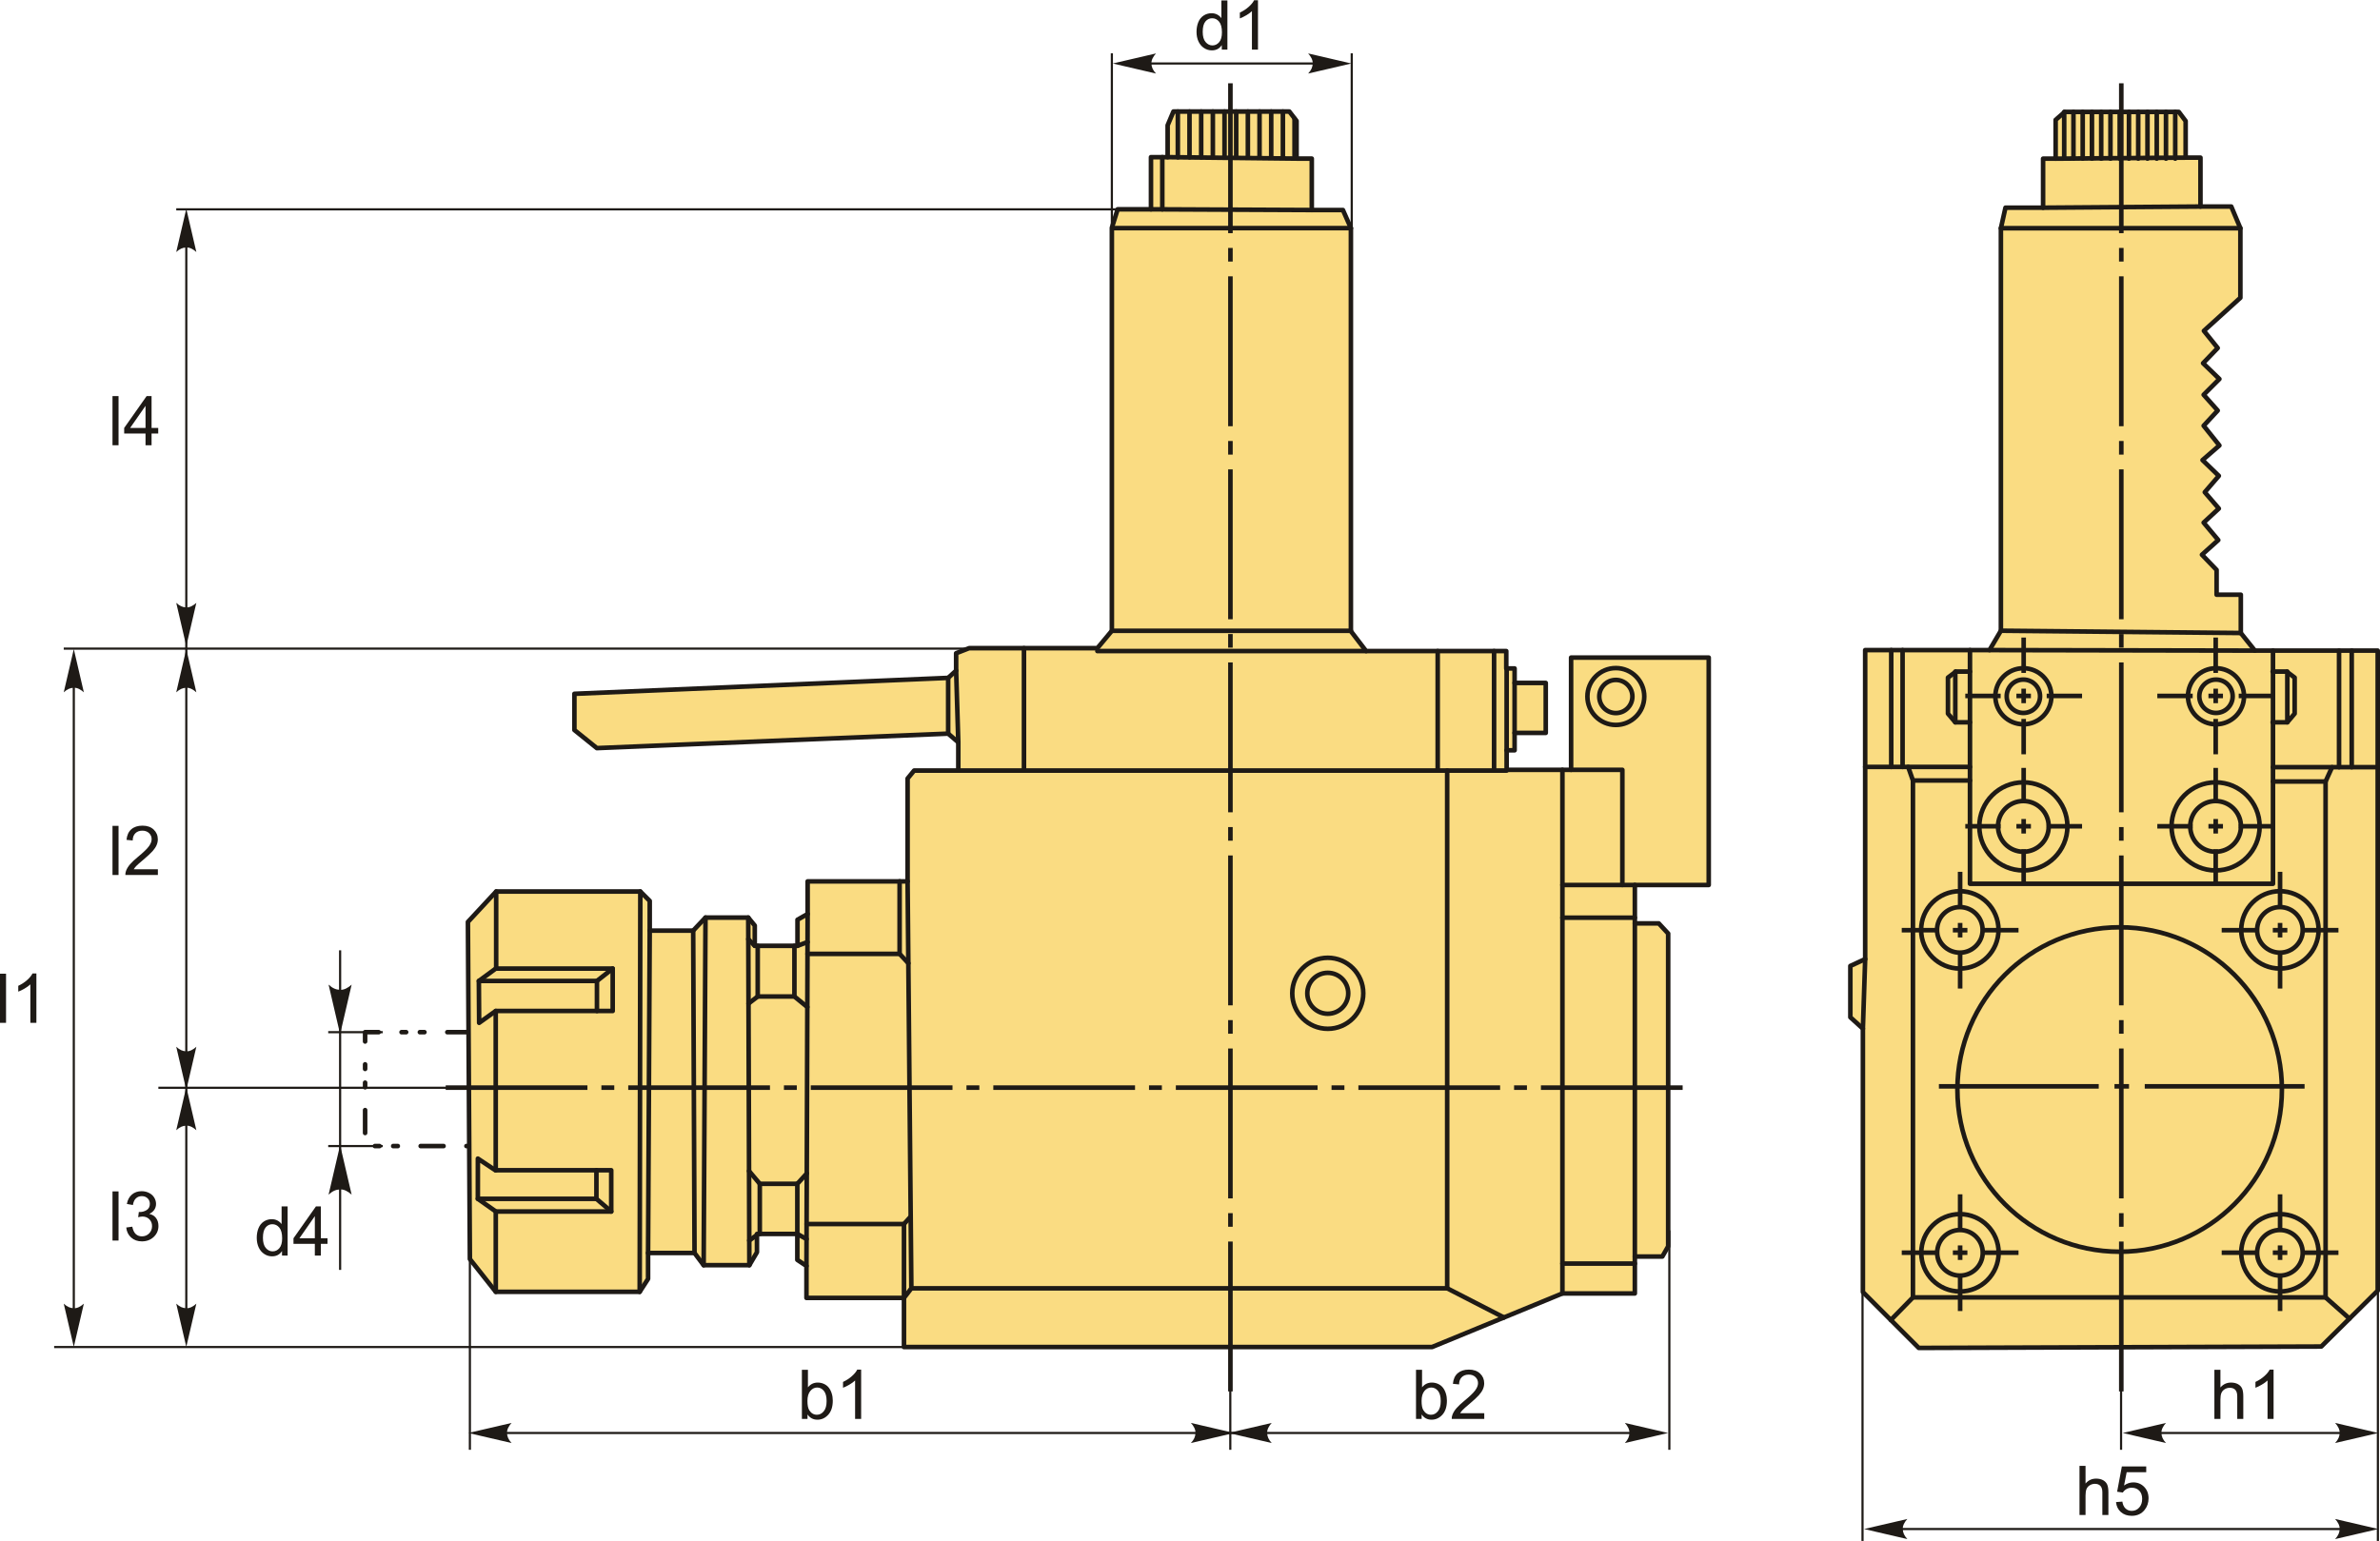 <?xml version="1.0" encoding="UTF-8"?>
<!DOCTYPE svg PUBLIC "-//W3C//DTD SVG 1.1//EN" "http://www.w3.org/Graphics/SVG/1.1/DTD/svg11.dtd">
<!-- Creator: CorelDRAW 2018 (64-Bit) -->
<svg xmlns="http://www.w3.org/2000/svg" xml:space="preserve" width="2600px" height="1684px" version="1.1" style="shape-rendering:geometricPrecision; text-rendering:geometricPrecision; image-rendering:optimizeQuality; fill-rule:evenodd; clip-rule:evenodd"
viewBox="0 0 2359.46 1527.68"
 xmlns:xlink="http://www.w3.org/1999/xlink">
 <defs>
  <style type="text/css">
   <![CDATA[
    .str1 {stroke:#1E1A16;stroke-width:2.14;stroke-miterlimit:22.926}
    .str2 {stroke:#1E1A16;stroke-width:4.54;stroke-linecap:round;stroke-linejoin:round;stroke-miterlimit:22.926}
    .str0 {stroke:#1E1A16;stroke-width:4.54;stroke-linecap:round;stroke-linejoin:round;stroke-miterlimit:22.926;stroke-dasharray:22.68 22.68 4.54 13.61 4.54 22.68}
    .fil0 {fill:none}
    .fil4 {fill:#1E1A16}
    .fil3 {fill:#FADC82}
    .fil1 {fill:#1E1A16;fill-rule:nonzero}
    .fil2 {fill:#1E1A16;fill-rule:nonzero}
   ]]>
  </style>
 </defs>
 <g id="Layer_x0020_1">
  <g id="_1858669352192">
   <g>
    <polygon class="fil0 str0" points="466.14,1023.19 361.96,1023.19 361.96,1136.12 466.14,1136.12 "/>
    <path class="fil1" d="M279.57 1244.7l0 -4.48c-2.23,3.48 -5.52,5.23 -9.86,5.23 -2.82,0 -5.4,-0.78 -7.75,-2.33 -2.36,-1.54 -4.19,-3.71 -5.49,-6.48 -1.29,-2.78 -1.94,-5.96 -1.94,-9.57 0,-3.52 0.59,-6.7 1.76,-9.57 1.18,-2.86 2.94,-5.06 5.28,-6.58 2.34,-1.53 4.97,-2.29 7.86,-2.29 2.14,0 4.03,0.45 5.69,1.35 1.65,0.89 3,2.07 4.05,3.51l0 -17.52 5.98 0 0 48.73 -5.58 0zm-18.91 -17.62c0,4.52 0.95,7.88 2.86,10.12 1.91,2.23 4.17,3.34 6.76,3.34 2.62,0 4.85,-1.06 6.68,-3.19 1.83,-2.14 2.75,-5.39 2.75,-9.77 0,-4.81 -0.93,-8.35 -2.8,-10.6 -1.86,-2.26 -4.16,-3.38 -6.9,-3.38 -2.66,0 -4.89,1.07 -6.68,3.24 -1.78,2.17 -2.67,5.58 -2.67,10.24z"/>
    <path id="1" class="fil1" d="M312.12 1244.7l0 -11.64 -21.17 0 0 -5.51 22.25 -31.58 4.9 0 0 31.58 6.6 0 0 5.51 -6.6 0 0 11.64 -5.98 0zm0 -17.15l0 -21.93 -15.28 21.93 15.28 0z"/>
    <line class="fil0 str1" x1="337.18" y1="942.03" x2="337.18" y2= "1258.91" />
    <path id="стрелка.cdr" class="fil2" d="M337.18 1135.15l11.43 49.16c-3.53,-3.21 -7.45,-5.37 -11.42,-5.21 -4.22,0.18 -7.41,1.53 -11.45,5.21l11.44 -49.16z"/>
    <path id="стрелка.cdr_0" class="fil2" d="M337.18 1025.19l11.43 -49.17c-3.53,3.22 -7.45,5.37 -11.42,5.21 -4.22,-0.18 -7.41,-1.53 -11.45,-5.21l11.44 49.17z"/>
    <line class="fil0 str1" x1="379.47" y1="1023.19" x2="325.38" y2= "1023.19" />
    <line class="fil0 str1" x1="379.47" y1="1136.12" x2="325.38" y2= "1136.12" />
   </g>
   <g>
    <polygon class="fil3 str2" points="465.83,1248.19 463.88,913.88 491.89,883.72 634.79,883.72 644.12,893.05 644.12,922.49 687.21,922.49 699.41,909.57 741.78,909.57 748.25,917.47 748.25,937.57 790.61,937.57 790.61,911.72 800.67,905.98 800.67,873.66 899.76,873.66 899.76,771.69 906.23,763.79 950.03,763.79 950.03,735.79 939.98,727.17 591.7,741.53 569.44,723.58 569.44,687.68 939.98,671.88 947.88,664.7 947.88,647.46 960.8,642.43 1087.91,642.43 1102.27,625.2 1102.27,225.59 1108.01,207.27 1141.05,207.27 1141.05,155.57 1157.56,155.57 1157.56,123.97 1163.31,110.32 1278.2,110.32 1285.38,119.66 1285.38,157 1300.46,157 1300.46,207.99 1331.34,207.99 1339.24,225.94 1339.24,625.58 1354.32,645.31 1493.27,645.31 1493.27,662.54 1501.53,662.54 1501.53,676.9 1532.41,676.9 1532.41,726.45 1501.53,726.45 1501.53,743.69 1493.63,743.69 1493.63,763.08 1557.54,763.08 1557.54,651.77 1693.98,651.77 1693.98,877.25 1620.73,877.25 1620.73,915.31 1644.43,915.31 1653.77,925.37 1653.77,1235.58 1648.02,1245.64 1620.73,1245.64 1620.73,1282.26 1548.93,1282.26 1419.67,1335.4 896.17,1335.4 896.17,1286.69 799.5,1286.69 799.5,1254.99 790.44,1248.95 790.44,1223.28 750.43,1223.28 750.43,1241.4 742.88,1254.23 697.59,1254.23 688.53,1242.15 642.48,1242.15 642.48,1267.82 634.17,1280.65 491.5,1280.65 "/>
    <line class="fil0 str2" x1="642.48" y1="1242.15" x2="644.12" y2= "922.49" />
    <line class="fil0 str2" x1="634.17" y1="1280.65" x2="634.79" y2= "883.72" />
    <polygon class="fil0 str2" points="475.01,1013.93 474.72,972.41 491.46,960.14 607.41,960.14 607.41,1002.18 491.46,1002.18 "/>
    <polyline class="fil0 str2" points="474.72,972.41 591.8,972.41 607.41,960.14 "/>
    <line class="fil0 str2" x1="591.8" y1="972.41" x2="591.8" y2= "1002.18" />
    <polygon class="fil0 str2" points="473.73,1188.43 473.75,1148.56 491.06,1160.1 605.96,1160.1 605.96,1201.02 491.59,1201.02 "/>
    <polyline class="fil0 str2" points="473.73,1188.43 591.27,1188.43 605.96,1201.02 "/>
    <line class="fil0 str2" x1="591.27" y1="1188.43" x2="591.27" y2= "1160.1" />
    <line class="fil0 str2" x1="491.89" y1="883.72" x2="491.89" y2= "960.14" />
    <line class="fil0 str2" x1="491.46" y1="1002.18" x2="491.46" y2= "1160.1" />
    <line class="fil0 str2" x1="491.5" y1="1280.65" x2="491.5" y2= "1201.02" />
    <line class="fil0 str2" x1="688.53" y1="1242.15" x2="687.21" y2= "922.49" />
    <line class="fil0 str2" x1="697.59" y1="1254.23" x2="699.41" y2= "909.57" />
    <line class="fil0 str2" x1="742.88" y1="1254.23" x2="741.78" y2= "909.57" />
    <line class="fil0 str2" x1="799.5" y1="1254.99" x2="800.67" y2= "905.98" />
    <line class="fil0 str2" x1="790.61" y1="937.57" x2="800.58" y2= "933.84" />
    <polyline class="fil0 str2" points="800.36,998.27 787.56,987.82 751.18,987.82 742.06,994.79 "/>
    <line class="fil0 str2" x1="748.25" y1="937.57" x2="741.85" y2= "930.94" />
    <line class="fil0 str2" x1="751.18" y1="987.82" x2="751.18" y2= "937.57" />
    <line class="fil0 str2" x1="787.56" y1="987.82" x2="787.56" y2= "937.57" />
    <polyline class="fil0 str2" points="742.58,1160.89 753.24,1173.53 790.5,1173.53 799.81,1163.27 "/>
    <line class="fil0 str2" x1="753.24" y1="1173.53" x2="753.24" y2= "1223.28" />
    <line class="fil0 str2" x1="750.43" y1="1224.28" x2="742.8" y2= "1229.77" />
    <polyline class="fil0 str2" points="799.59,1228.31 790.44,1223.28 790.44,1173.34 "/>
    <polyline class="fil0 str2" points="899.76,873.66 903.5,1277.17 896.17,1286.69 "/>
    <polyline class="fil0 str2" points="800.54,945.57 891.85,945.57 900.52,954.83 "/>
    <line class="fil0 str2" x1="891.85" y1="945.57" x2="891.85" y2= "873.66" />
    <polyline class="fil0 str2" points="896.17,1286.69 896.17,1213.45 902.84,1206.03 "/>
    <line class="fil0 str2" x1="896.17" y1="1213.45" x2="799.64" y2= "1213.45" />
    <line class="fil0 str2" x1="1548.93" y1="1282.26" x2="1548.93" y2= "763.08" />
    <line class="fil0 str2" x1="950.03" y1="763.79" x2="1493.63" y2= "763.79" />
    <polyline class="fil0 str2" points="903.5,1277.17 1434.69,1277.17 1490.97,1306.09 "/>
    <line class="fil0 str2" x1="1434.69" y1="1277.17" x2="1434.69" y2= "763.79" />
    <line class="fil0 str2" x1="1620.73" y1="877.25" x2="1548.93" y2= "877.25" />
    <line class="fil0 str2" x1="1620.73" y1="909.68" x2="1548.93" y2= "909.68" />
    <line class="fil0 str2" x1="1620.73" y1="1245.64" x2="1620.73" y2= "915.31" />
    <line class="fil0 str2" x1="1620.73" y1="1252.63" x2="1548.93" y2= "1252.63" />
    <polyline class="fil0 str2" points="1557.54,763.08 1608.36,763.08 1608.36,877.25 "/>
    <circle class="fil0 str2" cx="1316.31" cy="984.64" r="35.21"/>
    <circle class="fil0 str2" cx="1316.31" cy="984.64" r="20.29"/>
    <circle class="fil0 str2" cx="1601.89" cy="690.36" r="28.19"/>
    <circle class="fil0 str2" cx="1601.89" cy="690.36" r="16.43"/>
    <line class="fil0 str2" x1="1501.53" y1="726.45" x2="1501.53" y2= "676.9" />
    <line class="fil0 str2" x1="1493.63" y1="743.69" x2="1493.63" y2= "662.54" />
    <line class="fil0 str2" x1="1481.19" y1="763.79" x2="1481.19" y2= "645.31" />
    <line class="fil0 str2" x1="1015.13" y1="763.79" x2="1015.13" y2= "642.43" />
    <line class="fil0 str2" x1="1425.3" y1="763.79" x2="1425.3" y2= "645.31" />
    <line class="fil0 str2" x1="1354.32" y1="645.31" x2="1087.91" y2= "645.31" />
    <line class="fil0 str2" x1="1102.27" y1="625.2" x2="1339.24" y2= "625.2" />
    <line class="fil0 str2" x1="939.98" y1="727.17" x2="939.98" y2= "671.88" />
    <line class="fil0 str2" x1="950.03" y1="735.79" x2="947.88" y2= "664.7" />
    <line class="fil0 str2" x1="1339.24" y1="225.94" x2="1102.84" y2= "225.94" />
    <line class="fil0 str2" x1="1141.05" y1="207.27" x2="1300.46" y2= "207.99" />
    <line class="fil0 str2" x1="1157.56" y1="155.57" x2="1285.38" y2= "157" />
    <line class="fil0 str2" x1="1152.27" y1="207.32" x2="1152.27" y2= "155.57" />
    <line class="fil0 str2" x1="1167.67" y1="155.68" x2="1167.67" y2= "110.32" />
    <line class="fil0 str2" x1="1179.24" y1="155.68" x2="1179.24" y2= "110.32" />
    <line class="fil0 str2" x1="1190.81" y1="155.68" x2="1190.81" y2= "110.32" />
    <line class="fil0 str2" x1="1202.39" y1="155.68" x2="1202.39" y2= "110.32" />
    <line class="fil0 str2" x1="1213.96" y1="155.68" x2="1213.96" y2= "110.32" />
    <line class="fil0 str2" x1="1225.53" y1="155.68" x2="1225.53" y2= "110.32" />
    <line class="fil0 str2" x1="1237.1" y1="155.68" x2="1237.1" y2= "110.32" />
    <line class="fil0 str2" x1="1248.67" y1="155.68" x2="1248.67" y2= "110.32" />
    <line class="fil0 str2" x1="1260.24" y1="155.68" x2="1260.24" y2= "110.32" />
    <line class="fil0 str2" x1="1271.81" y1="155.68" x2="1271.81" y2= "110.32" />
    <line class="fil0 str2" x1="1283.38" y1="155.68" x2="1283.38" y2= "117.36" />
   </g>
   <path id="ось.cdr" class="fil4" d="M608.97 1075.93l-12.77 0 0 4.53 12.77 0 0 -4.53zm-167.12 0l140.51 0 0 4.53 -140.51 0 0 -4.53zm348.08 0l-12.76 0 0 4.53 12.76 0 0 -4.53zm-167.12 0l140.51 0 0 4.53 -140.51 0 0 -4.53zm348.08 0l-12.76 0 0 4.53 12.76 0 0 -4.53zm-167.11 0l140.5 0 0 4.53 -140.5 0 0 -4.53zm348.07 0l-12.76 0 0 4.53 12.76 0 0 -4.53zm-167.11 0l140.5 0 0 4.53 -140.5 0 0 -4.53zm348.07 0l-12.76 0 0 4.53 12.76 0 0 -4.53zm-167.11 0l140.5 0 0 4.53 -140.5 0 0 -4.53zm348.07 0l-12.76 0 0 4.53 12.76 0 0 -4.53zm-167.11 0l140.5 0 0 4.53 -140.5 0 0 -4.53zm180.96 0l140.51 0 0 4.53 -140.51 0 0 -4.53z"/>
   <path id="ось.cdr_1" class="fil4" d="M1217.54 1202.65l0 13.49 4.53 0 0 -13.49 -4.53 0zm0 176.76l0 -148.62 4.53 0 0 148.62 -4.53 0zm0 -368.18l0 13.5 4.53 0 0 -13.5 -4.53 0zm0 176.77l0 -148.62 4.53 0 0 148.62 -4.53 0zm0 -368.18l0 13.5 4.53 0 0 -13.5 -4.53 0zm0 176.77l0 -148.62 4.53 0 0 148.62 -4.53 0zm0 -368.18l0 13.5 4.53 0 0 -13.5 -4.53 0zm0 176.76l0 -148.61 4.53 0 0 148.61 -4.53 0zm0 -368.17l0 13.5 4.53 0 0 -13.5 -4.53 0zm0 176.76l0 -148.62 4.53 0 0 148.62 -4.53 0zm0 -368.18l0 13.5 4.53 0 0 -13.5 -4.53 0zm0 176.77l0 -148.62 4.53 0 0 148.62 -4.53 0zm0 -191.42l0 -148.62 4.53 0 0 148.62 -4.53 0z"/>
   <line class="fil0 str1" x1="465.83" y1="1244.67" x2="465.83" y2= "1437.29" />
   <line class="fil0 str1" x1="1219.68" y1="1244.67" x2="1219.68" y2= "1437.29" />
   <line class="fil0 str1" x1="1654.94" y1="1219.77" x2="1654.94" y2= "1437.29" />
   <path class="fil1" d="M800.55 1406.69l-5.58 0 0 -48.72 5.99 0 0 17.39c2.53,-3.16 5.75,-4.73 9.68,-4.73 2.16,0 4.23,0.43 6.16,1.3 1.94,0.87 3.53,2.11 4.79,3.69 1.25,1.58 2.24,3.49 2.94,5.72 0.71,2.23 1.07,4.62 1.07,7.16 0,6.04 -1.5,10.71 -4.48,14 -3,3.3 -6.58,4.94 -10.77,4.94 -4.16,0 -7.43,-1.73 -9.8,-5.19l0 4.44zm-0.07 -17.92c0,4.22 0.58,7.27 1.73,9.16 1.88,3.07 4.42,4.61 7.63,4.61 2.62,0 4.88,-1.13 6.77,-3.4 1.91,-2.27 2.86,-5.65 2.86,-10.14 0,-4.6 -0.91,-7.99 -2.73,-10.18 -1.83,-2.19 -4.04,-3.29 -6.63,-3.29 -2.62,0 -4.87,1.13 -6.77,3.4 -1.9,2.27 -2.86,5.55 -2.86,9.84z"/>
   <path id="1" class="fil1" d="M853.71 1406.69l-5.99 0 0 -38.13c-1.44,1.39 -3.33,2.76 -5.67,4.13 -2.33,1.37 -4.44,2.41 -6.3,3.09l0 -5.79c3.34,-1.56 6.27,-3.47 8.78,-5.72 2.5,-2.23 4.28,-4.4 5.33,-6.51l3.85 0 0 48.93z"/>
   <path class="fil1" d="M1409.37 1406.69l-5.58 0 0 -48.72 5.99 0 0 17.39c2.53,-3.16 5.75,-4.73 9.68,-4.73 2.16,0 4.23,0.43 6.17,1.3 1.94,0.87 3.52,2.11 4.78,3.69 1.25,1.58 2.24,3.49 2.94,5.72 0.71,2.23 1.07,4.62 1.07,7.16 0,6.04 -1.5,10.71 -4.48,14 -3,3.3 -6.58,4.94 -10.77,4.94 -4.16,0 -7.43,-1.73 -9.8,-5.19l0 4.44zm-0.06 -17.92c0,4.22 0.57,7.27 1.72,9.16 1.88,3.07 4.42,4.61 7.63,4.61 2.62,0 4.88,-1.13 6.77,-3.4 1.91,-2.27 2.86,-5.65 2.86,-10.14 0,-4.6 -0.91,-7.99 -2.73,-10.18 -1.83,-2.19 -4.04,-3.29 -6.63,-3.29 -2.61,0 -4.87,1.13 -6.77,3.4 -1.9,2.27 -2.85,5.55 -2.85,9.84z"/>
   <path id="1" class="fil1" d="M1471.45 1400.98l0 5.71 -32.26 0c-0.04,-1.44 0.19,-2.82 0.71,-4.16 0.82,-2.19 2.15,-4.35 3.98,-6.47 1.82,-2.12 4.43,-4.57 7.82,-7.35 5.28,-4.35 8.86,-7.78 10.73,-10.33 1.89,-2.54 2.83,-4.94 2.83,-7.21 0,-2.37 -0.85,-4.37 -2.56,-6 -1.7,-1.62 -3.92,-2.44 -6.65,-2.44 -2.9,0 -5.21,0.86 -6.95,2.59 -1.73,1.71 -2.6,4.09 -2.63,7.14l-6.12 -0.61c0.42,-4.58 2.01,-8.07 4.75,-10.48 2.76,-2.4 6.44,-3.61 11.08,-3.61 4.68,0 8.38,1.3 11.11,3.9 2.73,2.59 4.09,5.81 4.09,9.65 0,1.95 -0.4,3.87 -1.2,5.75 -0.8,1.89 -2.12,3.88 -3.97,5.96 -1.86,2.08 -4.93,4.95 -9.22,8.58 -3.6,3.02 -5.91,5.06 -6.93,6.13 -1.02,1.08 -1.86,2.16 -2.53,3.25l23.92 0z"/>
   <line class="fil0 str1" x1="476.09" y1="1420.62" x2="1641.72" y2= "1420.62" />
   <path id="стрелка.cdr_2" class="fil2" d="M464.3 1420.62l42.87 -9.97c-2.8,3.08 -4.68,6.49 -4.54,9.95 0.16,3.69 1.33,6.46 4.54,9.98l-42.87 -9.96z"/>
   <path id="стрелка.cdr_3" class="fil2" d="M1217.88 1420.62l42.87 -9.97c-2.8,3.08 -4.68,6.49 -4.54,9.95 0.16,3.69 1.33,6.46 4.54,9.98l-42.87 -9.96z"/>
   <path id="стрелка.cdr_4" class="fil2" d="M1223.49 1420.62l-42.86 -9.97c2.8,3.08 4.68,6.49 4.54,9.95 -0.16,3.69 -1.34,6.46 -4.54,9.98l42.86 -9.96z"/>
   <path id="стрелка.cdr_5" class="fil2" d="M1653.69 1420.62l-42.87 -9.97c2.81,3.08 4.68,6.49 4.54,9.95 -0.15,3.69 -1.33,6.46 -4.54,9.98l42.87 -9.96z"/>
   <line class="fil0 str1" x1="1102.27" y1="225.59" x2="1102.27" y2= "52.61" />
   <line class="fil0 str1" x1="1340.07" y1="225.59" x2="1340.07" y2= "52.61" />
   <line class="fil0 str1" x1="1111.34" y1="62.69" x2="1329.99" y2= "62.69" />
   <path id="стрелка.cdr_6" class="fil2" d="M1103.15 62.69l42.87 -9.97c-2.81,3.08 -4.68,6.5 -4.54,9.96 0.15,3.68 1.33,6.46 4.54,9.98l-42.87 -9.97z"/>
   <path id="стрелка.cdr_7" class="fil2" d="M1339.72 62.69l-42.87 -9.97c2.8,3.08 4.68,6.5 4.54,9.96 -0.16,3.68 -1.33,6.46 -4.54,9.98l42.87 -9.97z"/>
   <path class="fil1" d="M1211.24 48.93l0 -4.48c-2.23,3.48 -5.52,5.23 -9.86,5.23 -2.82,0 -5.4,-0.77 -7.75,-2.33 -2.36,-1.54 -4.19,-3.71 -5.49,-6.47 -1.29,-2.78 -1.94,-5.97 -1.94,-9.58 0,-3.51 0.59,-6.7 1.76,-9.57 1.18,-2.86 2.94,-5.06 5.28,-6.58 2.34,-1.53 4.97,-2.29 7.86,-2.29 2.14,0 4.03,0.46 5.69,1.35 1.65,0.9 3,2.08 4.05,3.52l0 -17.53 5.98 0 0 48.73 -5.58 0zm-18.91 -17.61c0,4.51 0.95,7.88 2.86,10.11 1.91,2.24 4.17,3.35 6.76,3.35 2.63,0 4.85,-1.07 6.68,-3.2 1.83,-2.13 2.75,-5.39 2.75,-9.76 0,-4.81 -0.93,-8.35 -2.8,-10.61 -1.86,-2.26 -4.16,-3.38 -6.9,-3.38 -2.66,0 -4.89,1.08 -6.68,3.24 -1.78,2.17 -2.67,5.58 -2.67,10.25z"/>
   <path id="1" class="fil1" d="M1247.12 48.93l-5.99 0 0 -38.13c-1.44,1.38 -3.33,2.75 -5.67,4.13 -2.34,1.37 -4.45,2.4 -6.31,3.08l0 -5.78c3.35,-1.57 6.28,-3.47 8.78,-5.72 2.51,-2.23 4.29,-4.4 5.33,-6.51l3.86 0 0 48.93z"/>
   <line class="fil0 str1" x1="896.17" y1="1335.4" x2="53.68" y2= "1335.4" />
   <line class="fil0 str1" x1="491.7" y1="1078.32" x2="157" y2= "1078.32" />
   <line class="fil0 str1" x1="986.27" y1="642.87" x2="63.19" y2= "642.87" />
   <line class="fil0 str1" x1="184.69" y1="1322.94" x2="184.69" y2= "235.96" />
   <path id="стрелка.cdr_8" class="fil2" d="M184.69 643.35l9.97 42.86c-3.08,-2.8 -6.5,-4.67 -9.96,-4.53 -3.68,0.15 -6.46,1.33 -9.98,4.53l9.97 -42.86z"/>
   <path id="стрелка.cdr_9" class="fil2" d="M184.69 1080.51l9.97 -42.86c-3.08,2.8 -6.5,4.68 -9.96,4.54 -3.68,-0.16 -6.46,-1.33 -9.98,-4.54l9.97 42.86z"/>
   <path id="стрелка.cdr_10" class="fil2" d="M184.69 1077.55l9.97 42.87c-3.08,-2.8 -6.5,-4.68 -9.96,-4.54 -3.68,0.16 -6.46,1.33 -9.98,4.54l9.97 -42.87z"/>
   <path id="стрелка.cdr_11" class="fil2" d="M184.69 1335.26l9.97 -42.87c-3.08,2.8 -6.5,4.68 -9.96,4.54 -3.68,-0.16 -6.46,-1.33 -9.98,-4.54l9.97 42.87z"/>
   <polygon class="fil1" points="111.53,1229.81 111.53,1181.08 117.52,1181.08 117.52,1229.81 "/>
   <path id="1" class="fil1" d="M125.15 1216.88l5.99 -0.82c0.69,3.4 1.85,5.85 3.49,7.35 1.65,1.5 3.67,2.24 6.06,2.24 2.84,0 5.23,-0.97 7.16,-2.92 1.92,-1.95 2.89,-4.37 2.89,-7.25 0,-2.74 -0.9,-5.01 -2.7,-6.81 -1.79,-1.78 -4.07,-2.67 -6.85,-2.67 -1.13,0 -2.54,0.22 -4.23,0.67l0.67 -5.24c0.39,0.04 0.72,0.07 0.96,0.07 2.57,0 4.86,-0.67 6.91,-2 2.04,-1.33 3.06,-3.37 3.06,-6.13 0,-2.18 -0.75,-4 -2.23,-5.44 -1.49,-1.44 -3.41,-2.16 -5.75,-2.16 -2.34,0 -4.28,0.74 -5.83,2.22 -1.56,1.47 -2.56,3.68 -3,6.63l-5.99 -1.09c0.74,-4.01 2.4,-7.13 4.99,-9.34 2.59,-2.21 5.82,-3.32 9.68,-3.32 2.65,0 5.1,0.57 7.34,1.72 2.24,1.13 3.96,2.69 5.14,4.65 1.19,1.97 1.78,4.06 1.78,6.27 0,2.1 -0.57,4 -1.69,5.73 -1.14,1.72 -2.82,3.09 -5.03,4.12 2.88,0.65 5.12,2.04 6.72,4.14 1.58,2.08 2.38,4.71 2.38,7.86 0,4.25 -1.56,7.87 -4.65,10.83 -3.11,2.96 -7.03,4.43 -11.78,4.43 -4.27,0 -7.82,-1.28 -10.65,-3.83 -2.83,-2.55 -4.44,-5.85 -4.84,-9.91z"/>
   <polygon class="fil1" points="111.53,867.34 111.53,818.62 117.52,818.62 117.52,867.34 "/>
   <path id="1" class="fil1" d="M156.52 861.63l0 5.71 -32.25 0c-0.05,-1.44 0.19,-2.82 0.7,-4.16 0.83,-2.19 2.16,-4.36 3.98,-6.48 1.83,-2.12 4.44,-4.57 7.83,-7.35 5.27,-4.34 8.86,-7.78 10.73,-10.32 1.88,-2.54 2.82,-4.94 2.82,-7.21 0,-2.37 -0.85,-4.37 -2.55,-6 -1.7,-1.62 -3.93,-2.44 -6.66,-2.44 -2.89,0 -5.2,0.86 -6.94,2.59 -1.74,1.71 -2.61,4.09 -2.63,7.14l-6.13 -0.61c0.42,-4.58 2.01,-8.08 4.76,-10.48 2.75,-2.41 6.44,-3.61 11.08,-3.61 4.67,0 8.38,1.3 11.1,3.89 2.73,2.6 4.1,5.82 4.1,9.65 0,1.95 -0.4,3.87 -1.21,5.76 -0.79,1.89 -2.12,3.87 -3.97,5.96 -1.86,2.08 -4.93,4.95 -9.22,8.58 -3.59,3.01 -5.91,5.05 -6.93,6.13 -1.02,1.08 -1.86,2.16 -2.53,3.25l23.92 0z"/>
   <line class="fil0 str1" x1="1167.67" y1="207.31" x2="174.72" y2= "207.31" />
   <path id="стрелка.cdr_12" class="fil2" d="M184.69 640.35l9.97 -42.86c-3.08,2.8 -6.5,4.67 -9.96,4.54 -3.68,-0.16 -6.46,-1.34 -9.98,-4.54l9.97 42.86z"/>
   <path id="стрелка.cdr_13" class="fil2" d="M184.69 206.77l9.97 42.87c-3.08,-2.81 -6.5,-4.68 -9.96,-4.54 -3.68,0.15 -6.46,1.33 -9.98,4.54l9.97 -42.87z"/>
   <polygon class="fil1" points="111.53,441.22 111.53,392.49 117.52,392.49 117.52,441.22 "/>
   <path id="1" class="fil1" d="M144.27 441.22l0 -11.64 -21.16 0 0 -5.51 22.25 -31.58 4.9 0 0 31.58 6.6 0 0 5.51 -6.6 0 0 11.64 -5.99 0zm0 -17.15l0 -21.92 -15.27 21.92 15.27 0z"/>
   <line class="fil0 str1" x1="73.16" y1="1322.94" x2="73.16" y2= "668.98" />
   <path id="стрелка.cdr_14" class="fil2" d="M73.16 643.35l9.97 42.86c-3.08,-2.8 -6.5,-4.67 -9.96,-4.53 -3.68,0.15 -6.46,1.33 -9.98,4.53l9.97 -42.86z"/>
   <path id="стрелка.cdr_15" class="fil2" d="M73.16 1335.26l9.97 -42.87c-3.08,2.8 -6.5,4.68 -9.96,4.54 -3.68,-0.16 -6.46,-1.33 -9.98,-4.54l9.97 42.87z"/>
   <polygon class="fil1" points="0,1013.93 0,965.21 5.99,965.21 5.99,1013.93 "/>
   <path id="1" class="fil1" d="M36.08 1013.93l-5.99 0 0 -38.13c-1.44,1.38 -3.33,2.76 -5.67,4.13 -2.34,1.37 -4.45,2.4 -6.31,3.08l0 -5.78c3.35,-1.57 6.28,-3.47 8.78,-5.72 2.51,-2.23 4.29,-4.4 5.33,-6.51l3.86 0 0 48.93z"/>
   <g>
    <polygon class="fil3 str2" points="2301.25,1334.89 1902.22,1336.28 1846.82,1280.88 1846.82,1019.71 1834.38,1008.4 1834.38,957.52 1849.08,950.74 1849.08,644.35 1972.32,644.35 1983.62,625.13 1983.62,226.03 1988.15,205.68 2025.46,205.68 2025.46,157.06 2037.89,157.06 2037.89,118.62 2046.94,110.7 2160,110.7 2166.78,119.75 2166.78,156.05 2181.48,156.05 2181.48,204.54 2212.01,204.54 2221.05,226.03 2221.05,294.99 2184.87,327.78 2198.58,344.81 2184.06,359.89 2200.26,375.53 2184.62,391.17 2198.58,406.8 2184.62,421.88 2200.26,441.43 2183.51,455.95 2199.7,471.59 2185.74,487.78 2199.7,503.98 2184.62,517.94 2199.14,535.25 2182.95,549.77 2197.47,564.85 2197.47,589.42 2221.48,589.42 2221.48,627.4 2235.44,644.85 2357.19,644.85 2357.19,1279.51 "/>
    <line class="fil0 str2" x1="2037.89" y1="157.06" x2="2166.78" y2= "156.05" />
    <line class="fil0 str2" x1="2046.38" y1="156.99" x2="2046.38" y2= "110.7" />
    <line class="fil0 str2" x1="2055.56" y1="156.99" x2="2055.56" y2= "110.7" />
    <line class="fil0 str2" x1="2064.73" y1="156.99" x2="2064.73" y2= "110.7" />
    <line class="fil0 str2" x1="2073.9" y1="156.99" x2="2073.9" y2= "110.7" />
    <line class="fil0 str2" x1="2083.08" y1="156.99" x2="2083.08" y2= "110.7" />
    <line class="fil0 str2" x1="2092.25" y1="156.99" x2="2092.25" y2= "110.7" />
    <line class="fil0 str2" x1="2101.42" y1="156.99" x2="2101.42" y2= "110.7" />
    <line class="fil0 str2" x1="2110.6" y1="156.99" x2="2110.6" y2= "110.7" />
    <line class="fil0 str2" x1="2119.77" y1="156.99" x2="2119.77" y2= "110.7" />
    <line class="fil0 str2" x1="2128.95" y1="156.99" x2="2128.95" y2= "110.7" />
    <line class="fil0 str2" x1="2138.12" y1="156.99" x2="2138.12" y2= "110.7" />
    <line class="fil0 str2" x1="2147.29" y1="156.99" x2="2147.29" y2= "110.7" />
    <line class="fil0 str2" x1="2156.47" y1="156.99" x2="2156.47" y2= "110.7" />
    <line class="fil0 str2" x1="2025.46" y1="205.68" x2="2181.48" y2= "204.54" />
    <line class="fil0 str2" x1="1983.62" y1="226.03" x2="2221.05" y2= "226.03" />
    <line class="fil0 str2" x1="1972.32" y1="644.35" x2="2235.44" y2= "644.85" />
    <line class="fil0 str2" x1="2221.48" y1="627.4" x2="1983.62" y2= "625.13" />
    <polyline class="fil0 str2" points="1952.98,644.35 1952.98,876.04 2253.36,876.04 2253.36,644.85 "/>
    <polyline class="fil0 str2" points="1952.98,715.93 1938.43,715.93 1931.15,707.33 1931.15,671.6 1939.09,665.64 1952.98,665.64 "/>
    <line class="fil0 str2" x1="1938.43" y1="715.93" x2="1938.43" y2= "665.64" />
    <polyline class="fil0 str2" points="2253.03,715.93 2267.58,715.93 2274.86,707.33 2274.86,671.6 2266.92,665.64 2253.03,665.64 "/>
    <line class="fil0 str2" x1="2267.58" y1="715.93" x2="2267.58" y2= "665.64" />
    <line class="fil0 str2" x1="1952.98" y1="760.19" x2="1849.08" y2= "760.19" />
    <line class="fil0 str2" x1="1874.91" y1="760.19" x2="1874.91" y2= "644.35" />
    <line class="fil0 str2" x1="1886.16" y1="760.19" x2="1886.16" y2= "644.35" />
    <line class="fil0 str2" x1="2253.36" y1="760.44" x2="2357.19" y2= "760.44" />
    <line class="fil0 str2" x1="2318.86" y1="760.44" x2="2318.86" y2= "644.85" />
    <line class="fil0 str2" x1="2331.43" y1="760.44" x2="2331.43" y2= "644.85" />
    <circle class="fil0 str2" cx="2005.91" cy="690.12" r="27.79"/>
    <circle class="fil0 str2" cx="2005.91" cy="690.12" r="16.54"/>
    <circle class="fil0 str2" cx="2196.87" cy="690.12" r="27.79"/>
    <circle class="fil0 str2" cx="2196.87" cy="690.12" r="16.54"/>
    <circle class="fil0 str2" cx="2005.91" cy="819.15" r="25.14"/>
    <circle class="fil0 str2" cx="2005.91" cy="819.15" r="43.67"/>
    <circle class="fil0 str2" cx="2196.48" cy="819.15" r="25.14"/>
    <circle class="fil0 str2" cx="2196.48" cy="819.15" r="43.67"/>
    <line class="fil0 str2" x1="1846.82" y1="1019.71" x2="1849.08" y2= "950.74" />
    <polyline class="fil0 str2" points="1874.52,1308.58 1896.43,1286.2 2305.51,1286.2 2329.22,1307.2 "/>
    <polyline class="fil0 str2" points="2305.51,1286.2 2305.51,774.64 2311.94,760.44 "/>
    <line class="fil0 str2" x1="2305.51" y1="774.64" x2="2253.36" y2= "774.64" />
    <polyline class="fil0 str2" points="1896.43,1286.2 1896.43,773.65 1891.72,760.19 "/>
    <line class="fil0 str2" x1="1896.43" y1="773.65" x2="1952.98" y2= "773.65" />
    <circle class="fil0 str2" cx="1942.91" cy="921.76" r="38.36"/>
    <circle class="fil0 str2" cx="1942.91" cy="921.76" r="22.59"/>
    <circle class="fil0 str2" cx="2260.24" cy="921.76" r="38.36"/>
    <circle class="fil0 str2" cx="2260.24" cy="921.76" r="22.59"/>
    <circle class="fil0 str2" cx="2260.24" cy="1241.96" r="38.36"/>
    <circle class="fil0 str2" cx="2260.24" cy="1241.96" r="22.59"/>
    <circle class="fil0 str2" cx="1943.05" cy="1241.96" r="38.36"/>
    <circle class="fil0 str2" cx="1943.05" cy="1241.96" r="22.59"/>
    <circle class="fil0 str2" cx="2101.36" cy="1080.04" r="160.85"/>
   </g>
   <path id="ось.cdr_16" class="fil4" d="M2100.73 1202.65l0 13.49 4.53 0 0 -13.49 -4.53 0zm0 176.76l0 -148.62 4.53 0 0 148.62 -4.53 0zm0 -368.18l0 13.5 4.53 0 0 -13.5 -4.53 0zm0 176.77l0 -148.62 4.53 0 0 148.62 -4.53 0zm0 -368.18l0 13.5 4.53 0 0 -13.5 -4.53 0zm0 176.77l0 -148.62 4.53 0 0 148.62 -4.53 0zm0 -368.18l0 13.5 4.53 0 0 -13.5 -4.53 0zm0 176.76l0 -148.61 4.53 0 0 148.61 -4.53 0zm0 -368.17l0 13.5 4.53 0 0 -13.5 -4.53 0zm0 176.76l0 -148.62 4.53 0 0 148.62 -4.53 0zm0 -368.18l0 13.5 4.53 0 0 -13.5 -4.53 0zm0 176.77l0 -148.62 4.53 0 0 148.62 -4.53 0zm0 -191.42l0 -148.62 4.53 0 0 148.62 -4.53 0z"/>
   <path id="ось.cdr_17" class="fil4" d="M2080.62 1079.17l-158.45 0 0 -4.53 158.45 0 0 4.53zm204.07 0l-158.45 0 0 -4.53 158.45 0 0 4.53zm-188.46 0l14.4 0 0 -4.53 -14.4 0 0 4.53z"/>
   <g>
    <path id="ось.cdr_18" class="fil4" d="M2237.58 1244.11l-35.06 0 0 -4.54 35.06 0 0 4.54zm80.69 -4.54l0 4.54 -35.06 0 0 -4.54 35.06 0zm-65.07 4.54l14.39 0 0 -4.54 -14.39 0 0 4.54z"/>
    <path id="ось.cdr_19" class="fil4" d="M2258.13 1219.03l0 -35.07 4.53 0 0 35.07 -4.53 0zm4.53 80.69l-4.53 0 0 -35.07 4.53 0 0 35.07zm-4.53 -65.08l0 14.4 4.53 0 0 -14.4 -4.53 0z"/>
   </g>
   <g>
    <path id="ось.cdr_20" class="fil4" d="M1920.41 1244.11l-35.07 0 0 -4.54 35.07 0 0 4.54zm80.69 -4.54l0 4.54 -35.07 0 0 -4.54 35.07 0zm-65.08 4.54l14.4 0 0 -4.54 -14.4 0 0 4.54z"/>
    <path id="ось.cdr_21" class="fil4" d="M1940.95 1219.03l0 -35.07 4.53 0 0 35.07 -4.53 0zm4.53 80.69l-4.53 0 0 -35.07 4.53 0 0 35.07zm-4.53 -65.08l0 14.4 4.53 0 0 -14.4 -4.53 0z"/>
   </g>
   <g>
    <path id="ось.cdr_22" class="fil4" d="M2237.58 924.33l-35.06 0 0 -4.53 35.06 0 0 4.53zm80.69 -4.53l0 4.53 -35.06 0 0 -4.53 35.06 0zm-65.07 4.53l14.39 0 0 -4.53 -14.39 0 0 4.53z"/>
    <path id="ось.cdr_23" class="fil4" d="M2258.13 899.25l0 -35.06 4.53 0 0 35.06 -4.53 0zm4.53 80.69l-4.53 0 0 -35.06 4.53 0 0 35.06zm-4.53 -65.07l0 14.39 4.53 0 0 -14.39 -4.53 0z"/>
   </g>
   <g>
    <path id="ось.cdr_24" class="fil4" d="M1920.41 924.33l-35.07 0 0 -4.53 35.07 0 0 4.53zm80.69 -4.53l0 4.53 -35.07 0 0 -4.53 35.07 0zm-65.08 4.53l14.4 0 0 -4.53 -14.4 0 0 4.53z"/>
    <path id="ось.cdr_25" class="fil4" d="M1940.95 899.25l0 -35.06 4.53 0 0 35.06 -4.53 0zm4.53 80.69l-4.53 0 0 -35.06 4.53 0 0 35.06zm-4.53 -65.07l0 14.39 4.53 0 0 -14.39 -4.53 0z"/>
   </g>
   <g>
    <path id="ось.cdr_26" class="fil4" d="M2173.77 821.3l-35.07 0 0 -4.54 35.07 0 0 4.54zm80.69 -4.54l0 4.54 -35.07 0 0 -4.54 35.07 0zm-65.08 4.54l14.4 0 0 -4.54 -14.4 0 0 4.54z"/>
    <path id="ось.cdr_27" class="fil4" d="M2194.31 796.22l0 -35.07 4.54 0 0 35.07 -4.54 0zm4.54 80.69l-4.54 0 0 -35.07 4.54 0 0 35.07zm-4.54 -65.08l0 14.4 4.54 0 0 -14.4 -4.54 0z"/>
   </g>
   <g>
    <path id="ось.cdr_28" class="fil4" d="M1983.4 821.3l-35.07 0 0 -4.54 35.07 0 0 4.54zm80.69 -4.54l0 4.54 -35.07 0 0 -4.54 35.07 0zm-65.08 4.54l14.39 0 0 -4.54 -14.39 0 0 4.54z"/>
    <path id="ось.cdr_29" class="fil4" d="M2003.94 796.22l0 -35.07 4.53 0 0 35.07 -4.53 0zm4.53 80.69l-4.53 0 0 -35.07 4.53 0 0 35.07zm-4.53 -65.08l0 14.4 4.53 0 0 -14.4 -4.53 0z"/>
   </g>
   <g>
    <path id="ось.cdr_30" class="fil4" d="M2173.77 692.05l-35.07 0 0 -4.53 35.07 0 0 4.53zm80.69 -4.53l0 4.53 -35.07 0 0 -4.53 35.07 0zm-65.08 4.53l14.4 0 0 -4.53 -14.4 0 0 4.53z"/>
    <path id="ось.cdr_31" class="fil4" d="M2194.31 666.97l0 -35.07 4.54 0 0 35.07 -4.54 0zm4.54 80.69l-4.54 0 0 -35.07 4.54 0 0 35.07zm-4.54 -65.07l0 14.39 4.54 0 0 -14.39 -4.54 0z"/>
   </g>
   <g>
    <path id="ось.cdr_32" class="fil4" d="M1983.4 692.05l-35.07 0 0 -4.53 35.07 0 0 4.53zm80.69 -4.53l0 4.53 -35.07 0 0 -4.53 35.07 0zm-65.08 4.53l14.39 0 0 -4.53 -14.39 0 0 4.53z"/>
    <path id="ось.cdr_33" class="fil4" d="M2003.94 666.97l0 -35.07 4.53 0 0 35.07 -4.53 0zm4.53 80.69l-4.53 0 0 -35.07 4.53 0 0 35.07zm-4.53 -65.07l0 14.39 4.53 0 0 -14.39 -4.53 0z"/>
   </g>
   <line class="fil0 str1" x1="2139.88" y1="1420.62" x2="2345.82" y2= "1420.62" />
   <path id="стрелка.cdr_34" class="fil2" d="M2104.44 1420.62l42.87 -9.97c-2.8,3.08 -4.68,6.49 -4.54,9.95 0.16,3.69 1.33,6.46 4.54,9.98l-42.87 -9.96z"/>
   <path id="стрелка.cdr_35" class="fil2" d="M2357.8 1420.62l-42.87 -9.97c2.8,3.08 4.68,6.49 4.54,9.95 -0.16,3.69 -1.33,6.46 -4.54,9.98l42.87 -9.96z"/>
   <line class="fil0 str1" x1="1846.45" y1="1219.77" x2="1846.45" y2= "1527.68" />
   <line class="fil0 str1" x1="2357.37" y1="1219.77" x2="2357.37" y2= "1527.68" />
   <line class="fil0 str1" x1="2102.77" y1="1325.63" x2="2102.77" y2= "1437.29" />
   <path class="fil1" d="M2195.28 1406.69l0 -48.72 5.99 0 0 17.53c2.78,-3.25 6.28,-4.87 10.53,-4.87 2.59,0 4.85,0.51 6.78,1.54 1.92,1.03 3.29,2.45 4.12,4.26 0.82,1.82 1.23,4.46 1.23,7.91l0 22.35 -5.99 0 0 -22.33c0,-2.98 -0.64,-5.16 -1.93,-6.52 -1.29,-1.36 -3.1,-2.04 -5.46,-2.04 -1.76,0 -3.42,0.45 -4.97,1.37 -1.55,0.92 -2.65,2.17 -3.32,3.74 -0.66,1.57 -0.99,3.74 -0.99,6.5l0 19.28 -5.99 0z"/>
   <path id="1" class="fil1" d="M2253.96 1406.69l-5.99 0 0 -38.13c-1.44,1.39 -3.34,2.76 -5.67,4.13 -2.34,1.37 -4.45,2.41 -6.31,3.09l0 -5.79c3.35,-1.56 6.27,-3.47 8.78,-5.72 2.5,-2.23 4.29,-4.4 5.33,-6.51l3.86 0 0 48.93z"/>
   <line class="fil0 str1" x1="1869.62" y1="1515.85" x2="2345.82" y2= "1515.85" />
   <path id="стрелка.cdr_36" class="fil2" d="M1848.02 1515.85l42.87 -9.97c-2.81,3.08 -4.68,6.5 -4.54,9.96 0.16,3.68 1.33,6.46 4.54,9.98l-42.87 -9.97z"/>
   <path id="стрелка.cdr_37" class="fil2" d="M2357.8 1515.85l-42.87 -9.97c2.8,3.08 4.68,6.5 4.54,9.96 -0.16,3.68 -1.33,6.46 -4.54,9.98l42.87 -9.97z"/>
   <path class="fil1" d="M2061.55 1501.93l0 -48.73 5.99 0 0 17.54c2.78,-3.26 6.28,-4.88 10.52,-4.88 2.6,0 4.86,0.51 6.79,1.54 1.91,1.04 3.29,2.45 4.11,4.27 0.83,1.81 1.24,4.46 1.24,7.9l0 22.36 -5.99 0 0 -22.33c0,-2.99 -0.64,-5.16 -1.93,-6.53 -1.29,-1.36 -3.1,-2.04 -5.46,-2.04 -1.76,0 -3.42,0.46 -4.97,1.38 -1.55,0.91 -2.66,2.16 -3.32,3.74 -0.66,1.56 -0.99,3.73 -0.99,6.5l0 19.28 -5.99 0z"/>
   <path id="1" class="fil1" d="M2097.77 1489.13l6.26 -0.47c0.46,3.05 1.54,5.34 3.22,6.88 1.68,1.53 3.73,2.31 6.15,2.31 2.91,0 5.35,-1.09 7.33,-3.26 1.98,-2.18 2.96,-5.06 2.96,-8.64 0,-3.42 -0.94,-6.1 -2.83,-8.08 -1.9,-1.97 -4.4,-2.96 -7.52,-2.96 -1.94,0 -3.68,0.44 -5.22,1.33 -1.53,0.88 -2.73,2.03 -3.62,3.43l-5.64 -0.81 4.69 -25.05 24.16 0 0 5.72 -19.38 0 -2.6 13.15c2.91,-2.06 5.98,-3.08 9.17,-3.08 4.25,0 7.83,1.48 10.75,4.43 2.91,2.95 4.37,6.73 4.37,11.36 0,4.41 -1.28,8.22 -3.84,11.43 -3.12,3.95 -7.38,5.93 -12.78,5.93 -4.43,0 -8.03,-1.25 -10.84,-3.74 -2.8,-2.48 -4.4,-5.77 -4.79,-9.88z"/>
  </g>
 </g>
</svg>
